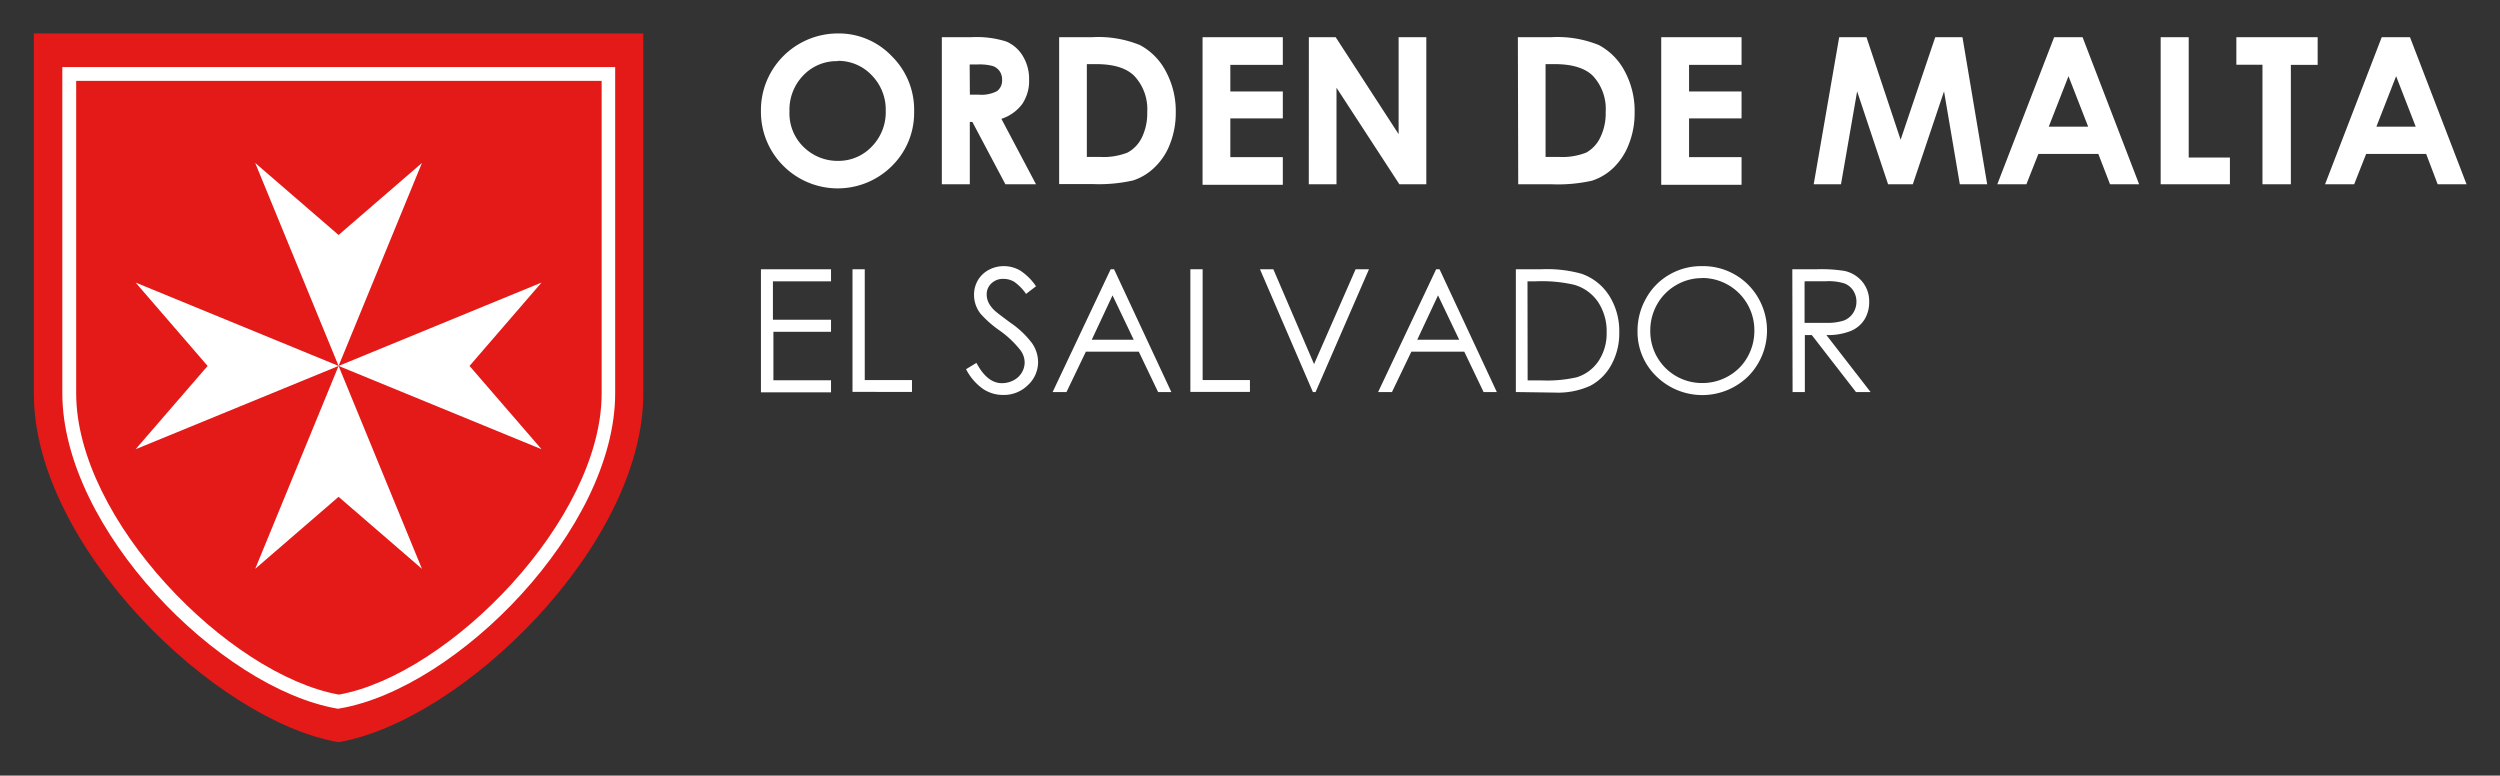 <svg xmlns="http://www.w3.org/2000/svg" width="361" height="112" viewBox="0 0 361 112"><rect x="0" y="0" width="361" height="112" fill="#333333" stroke="none"/><defs><style>.cls-1,.cls-3{fill:#fff;}.cls-1{opacity:0;}.cls-2{fill:#e31a18;}</style></defs><title>logo-ordenmaltasv</title><g id="Layer_2" data-name="Layer 2"><g id="Layer_1-2" data-name="Layer 1"><rect class="cls-1" width="361.12" height="112"/><path class="cls-2" d="M48.89,4.83h-44V56.89c0,21.83,26.06,47.2,44,50.28,17.9-3.08,44-28.45,44-50.28V4.83Z"/><path class="cls-3" d="M48.89,102.33l-.17,0C31.72,99.38,9,76.34,9,56.79V9.68H88.83V56.79c0,19.55-22.77,42.59-39.77,45.51ZM11,11.68V56.79c0,18.28,22,40.64,37.94,43.51,15.92-2.87,37.94-25.23,37.94-43.51V11.68Z"/><polygon class="cls-3" points="48.89 52.84 36.85 23.53 48.89 33.93 60.93 23.53 48.89 52.84"/><polygon class="cls-3" points="48.89 52.84 36.85 82.14 48.89 71.74 60.93 82.14 48.89 52.84"/><polygon class="cls-3" points="48.89 52.84 78.2 40.8 67.8 52.84 78.2 64.87 48.89 52.84"/><polygon class="cls-3" points="48.89 52.84 19.58 40.8 29.98 52.84 19.58 64.87 48.89 52.84"/><path class="cls-3" d="M109.88,38.88H120v1.74h-8.39v5.55H120v1.74h-8.32v7H120v1.74H109.88Z"/><path class="cls-3" d="M123.1,38.88h1.77v16h6.82v1.71H123.1Z"/><path class="cls-3" d="M139.5,53.31,141,52.4c1.06,2,2.29,2.93,3.68,2.93a3.59,3.59,0,0,0,1.67-.41,3,3,0,0,0,1.2-1.12,2.9,2.9,0,0,0,.41-1.48,3,3,0,0,0-.61-1.75,14.23,14.23,0,0,0-3-2.84,15.4,15.4,0,0,1-2.76-2.43,4.4,4.4,0,0,1-.94-2.71,4.13,4.13,0,0,1,.55-2.11,4,4,0,0,1,1.56-1.5,4.56,4.56,0,0,1,2.19-.55,4.68,4.68,0,0,1,2.34.62,8.09,8.09,0,0,1,2.31,2.29l-1.44,1.1a6.88,6.88,0,0,0-1.71-1.75,3,3,0,0,0-1.54-.42,2.4,2.4,0,0,0-1.75.65,2.1,2.1,0,0,0-.68,1.6,2.72,2.72,0,0,0,.24,1.12,4,4,0,0,0,.88,1.18c.23.23,1,.82,2.29,1.77a13.19,13.19,0,0,1,3.16,3,4.85,4.85,0,0,1,.85,2.66,4.52,4.52,0,0,1-1.46,3.35,4.92,4.92,0,0,1-3.56,1.43,5.17,5.17,0,0,1-2.93-.87A7.8,7.8,0,0,1,139.5,53.31Z"/><path class="cls-3" d="M160.87,38.88l8.27,17.73h-1.91l-2.79-5.83H156.8L154,56.61h-2l8.38-17.73Zm-.22,3.77-3,6.41h6.06Z"/><path class="cls-3" d="M171.89,38.88h1.77v16h6.83v1.71h-8.6Z"/><path class="cls-3" d="M181.94,38.88h1.93l5.88,13.7,6-13.7h1.93l-7.71,17.73h-.39Z"/><path class="cls-3" d="M207.87,38.88l8.27,17.73h-1.91l-2.79-5.83H203.8L201,56.61h-2l8.38-17.73Zm-.22,3.77-3,6.41h6.06Z"/><path class="cls-3" d="M218.89,56.61V38.88h3.67a18.66,18.66,0,0,1,5.78.64,7.73,7.73,0,0,1,4,3.13A9.52,9.52,0,0,1,233.82,48a9.32,9.32,0,0,1-1.15,4.69,7.41,7.41,0,0,1-3,3,11.27,11.27,0,0,1-5.15,1Zm1.7-1.68h2a19.3,19.3,0,0,0,5.09-.45,5.89,5.89,0,0,0,3.15-2.35A7.19,7.19,0,0,0,232,48a7.61,7.61,0,0,0-1.24-4.39,6.23,6.23,0,0,0-3.46-2.49,20.76,20.76,0,0,0-5.48-.5h-1.25Z"/><path class="cls-3" d="M245.7,38.43a9.2,9.2,0,0,1,6.74,2.69,9.4,9.4,0,0,1,0,13.22,9.47,9.47,0,0,1-13.26,0,8.89,8.89,0,0,1-2.72-6.54,9.46,9.46,0,0,1,1.24-4.73,8.93,8.93,0,0,1,3.37-3.42A9.09,9.09,0,0,1,245.7,38.43Zm.08,1.73a7.32,7.32,0,0,0-3.73,1,7.43,7.43,0,0,0-2.75,2.76,7.7,7.7,0,0,0-1,3.88,7.46,7.46,0,0,0,7.47,7.51,7.54,7.54,0,0,0,3.82-1,7.21,7.21,0,0,0,2.74-2.74,7.64,7.64,0,0,0,1-3.86,7.54,7.54,0,0,0-7.54-7.57Z"/><path class="cls-3" d="M258.81,38.88h3.53a21.49,21.49,0,0,1,4,.24,4.59,4.59,0,0,1,2.57,1.55,4.42,4.42,0,0,1,1,2.93,4.75,4.75,0,0,1-.68,2.54,4.24,4.24,0,0,1-2,1.66,8.86,8.86,0,0,1-3.5.58l6.38,8.23H268l-6.38-8.23h-1v8.23h-1.77Zm1.77,1.74v6l3.05,0a7.72,7.72,0,0,0,2.63-.34,2.79,2.79,0,0,0,1.33-1.08,3,3,0,0,0,.48-1.66,2.91,2.91,0,0,0-.49-1.62,2.63,2.63,0,0,0-1.27-1,7.65,7.65,0,0,0-2.6-.31Z"/><path class="cls-3" d="M121,4.83a10.55,10.55,0,0,1,7.75,3.26,10.85,10.85,0,0,1,3.25,8,10.76,10.76,0,0,1-3.2,7.87A11.09,11.09,0,0,1,113,23.83,11,11,0,0,1,109.88,16a11,11,0,0,1,1.47-5.6A11.13,11.13,0,0,1,121,4.83Zm0,4a6.65,6.65,0,0,0-5,2.05,7.13,7.13,0,0,0-2,5.21,6.77,6.77,0,0,0,2.53,5.57A6.93,6.93,0,0,0,121,23.23a6.61,6.61,0,0,0,4.9-2.08,7.08,7.08,0,0,0,2-5.13,7.08,7.08,0,0,0-2-5.13A6.63,6.63,0,0,0,120.92,8.79Z"/><path class="cls-3" d="M136,5.37h4.29a14.2,14.2,0,0,1,5,.62,5.11,5.11,0,0,1,2.4,2.09,6.34,6.34,0,0,1,.91,3.45,5.86,5.86,0,0,1-1,3.5,6.08,6.08,0,0,1-3,2.13l5,9.45h-4.42l-4.77-9h-.37v9H136Zm4.05,8.3h1.26a4.92,4.92,0,0,0,2.66-.51,1.92,1.92,0,0,0,.73-1.68,2.06,2.06,0,0,0-.36-1.21,2,2,0,0,0-1-.74,7.3,7.3,0,0,0-2.21-.22h-1.11Z"/><path class="cls-3" d="M152.94,5.37h4.79a15.87,15.87,0,0,1,6.88,1.14,9,9,0,0,1,3.71,3.74,12.07,12.07,0,0,1,1.46,6,12.18,12.18,0,0,1-.82,4.51,9.19,9.19,0,0,1-2.25,3.42,7.93,7.93,0,0,1-3.11,1.88,22.41,22.41,0,0,1-5.8.52h-4.86Zm4,3.89v13.4h1.88a9.46,9.46,0,0,0,4-.63,4.89,4.89,0,0,0,2.05-2.14,8,8,0,0,0,.79-3.7,7,7,0,0,0-1.89-5.25q-1.71-1.68-5.47-1.68Z"/><path class="cls-3" d="M173.65,5.37h11.59v4h-7.58v3.84h7.58v3.89h-7.58v5.59h7.58v4H173.65Z"/><path class="cls-3" d="M189,5.37h3.87l9.09,14v-14h4V26.61h-3.89l-9.08-13.94V26.61h-4Z"/><path class="cls-3" d="M219.18,5.37H224a15.9,15.9,0,0,1,6.88,1.14,9,9,0,0,1,3.71,3.74,12.07,12.07,0,0,1,1.45,6,12.18,12.18,0,0,1-.81,4.51A9.44,9.44,0,0,1,233,24.21a8,8,0,0,1-3.11,1.88,22.46,22.46,0,0,1-5.8.52h-4.86Zm4,3.89v13.4h1.88a9.46,9.46,0,0,0,4-.63,4.88,4.88,0,0,0,2-2.14,7.85,7.85,0,0,0,.8-3.7A7,7,0,0,0,230,10.94c-1.14-1.12-3-1.68-5.48-1.68Z"/><path class="cls-3" d="M239.88,5.37h11.6v4H243.9v3.84h7.58v3.89H243.9v5.59h7.58v4h-11.6Z"/><path class="cls-3" d="M265.58,5.37h3.94l4.93,14.81,5-14.81h3.93l3.57,21.24H283l-2.28-13.42-4.51,13.42h-3.57l-4.47-13.42-2.33,13.42h-3.94Z"/><path class="cls-3" d="M296.62,5.37h4.1l8.17,21.24h-4.2L303,22.23h-8.66l-1.73,4.38h-4.2ZM298.69,11l-2.85,7.29h5.69Z"/><path class="cls-3" d="M312,5.37h4.05V22.75H322v3.86H312Z"/><path class="cls-3" d="M322.93,5.37h11.74v4H330.8V26.61h-4.1V9.35h-3.77Z"/><path class="cls-3" d="M343.92,5.37H348l8.17,21.24H352l-1.66-4.38h-8.67l-1.73,4.38h-4.2ZM346,11l-2.85,7.29h5.68Z"/></g></g></svg>